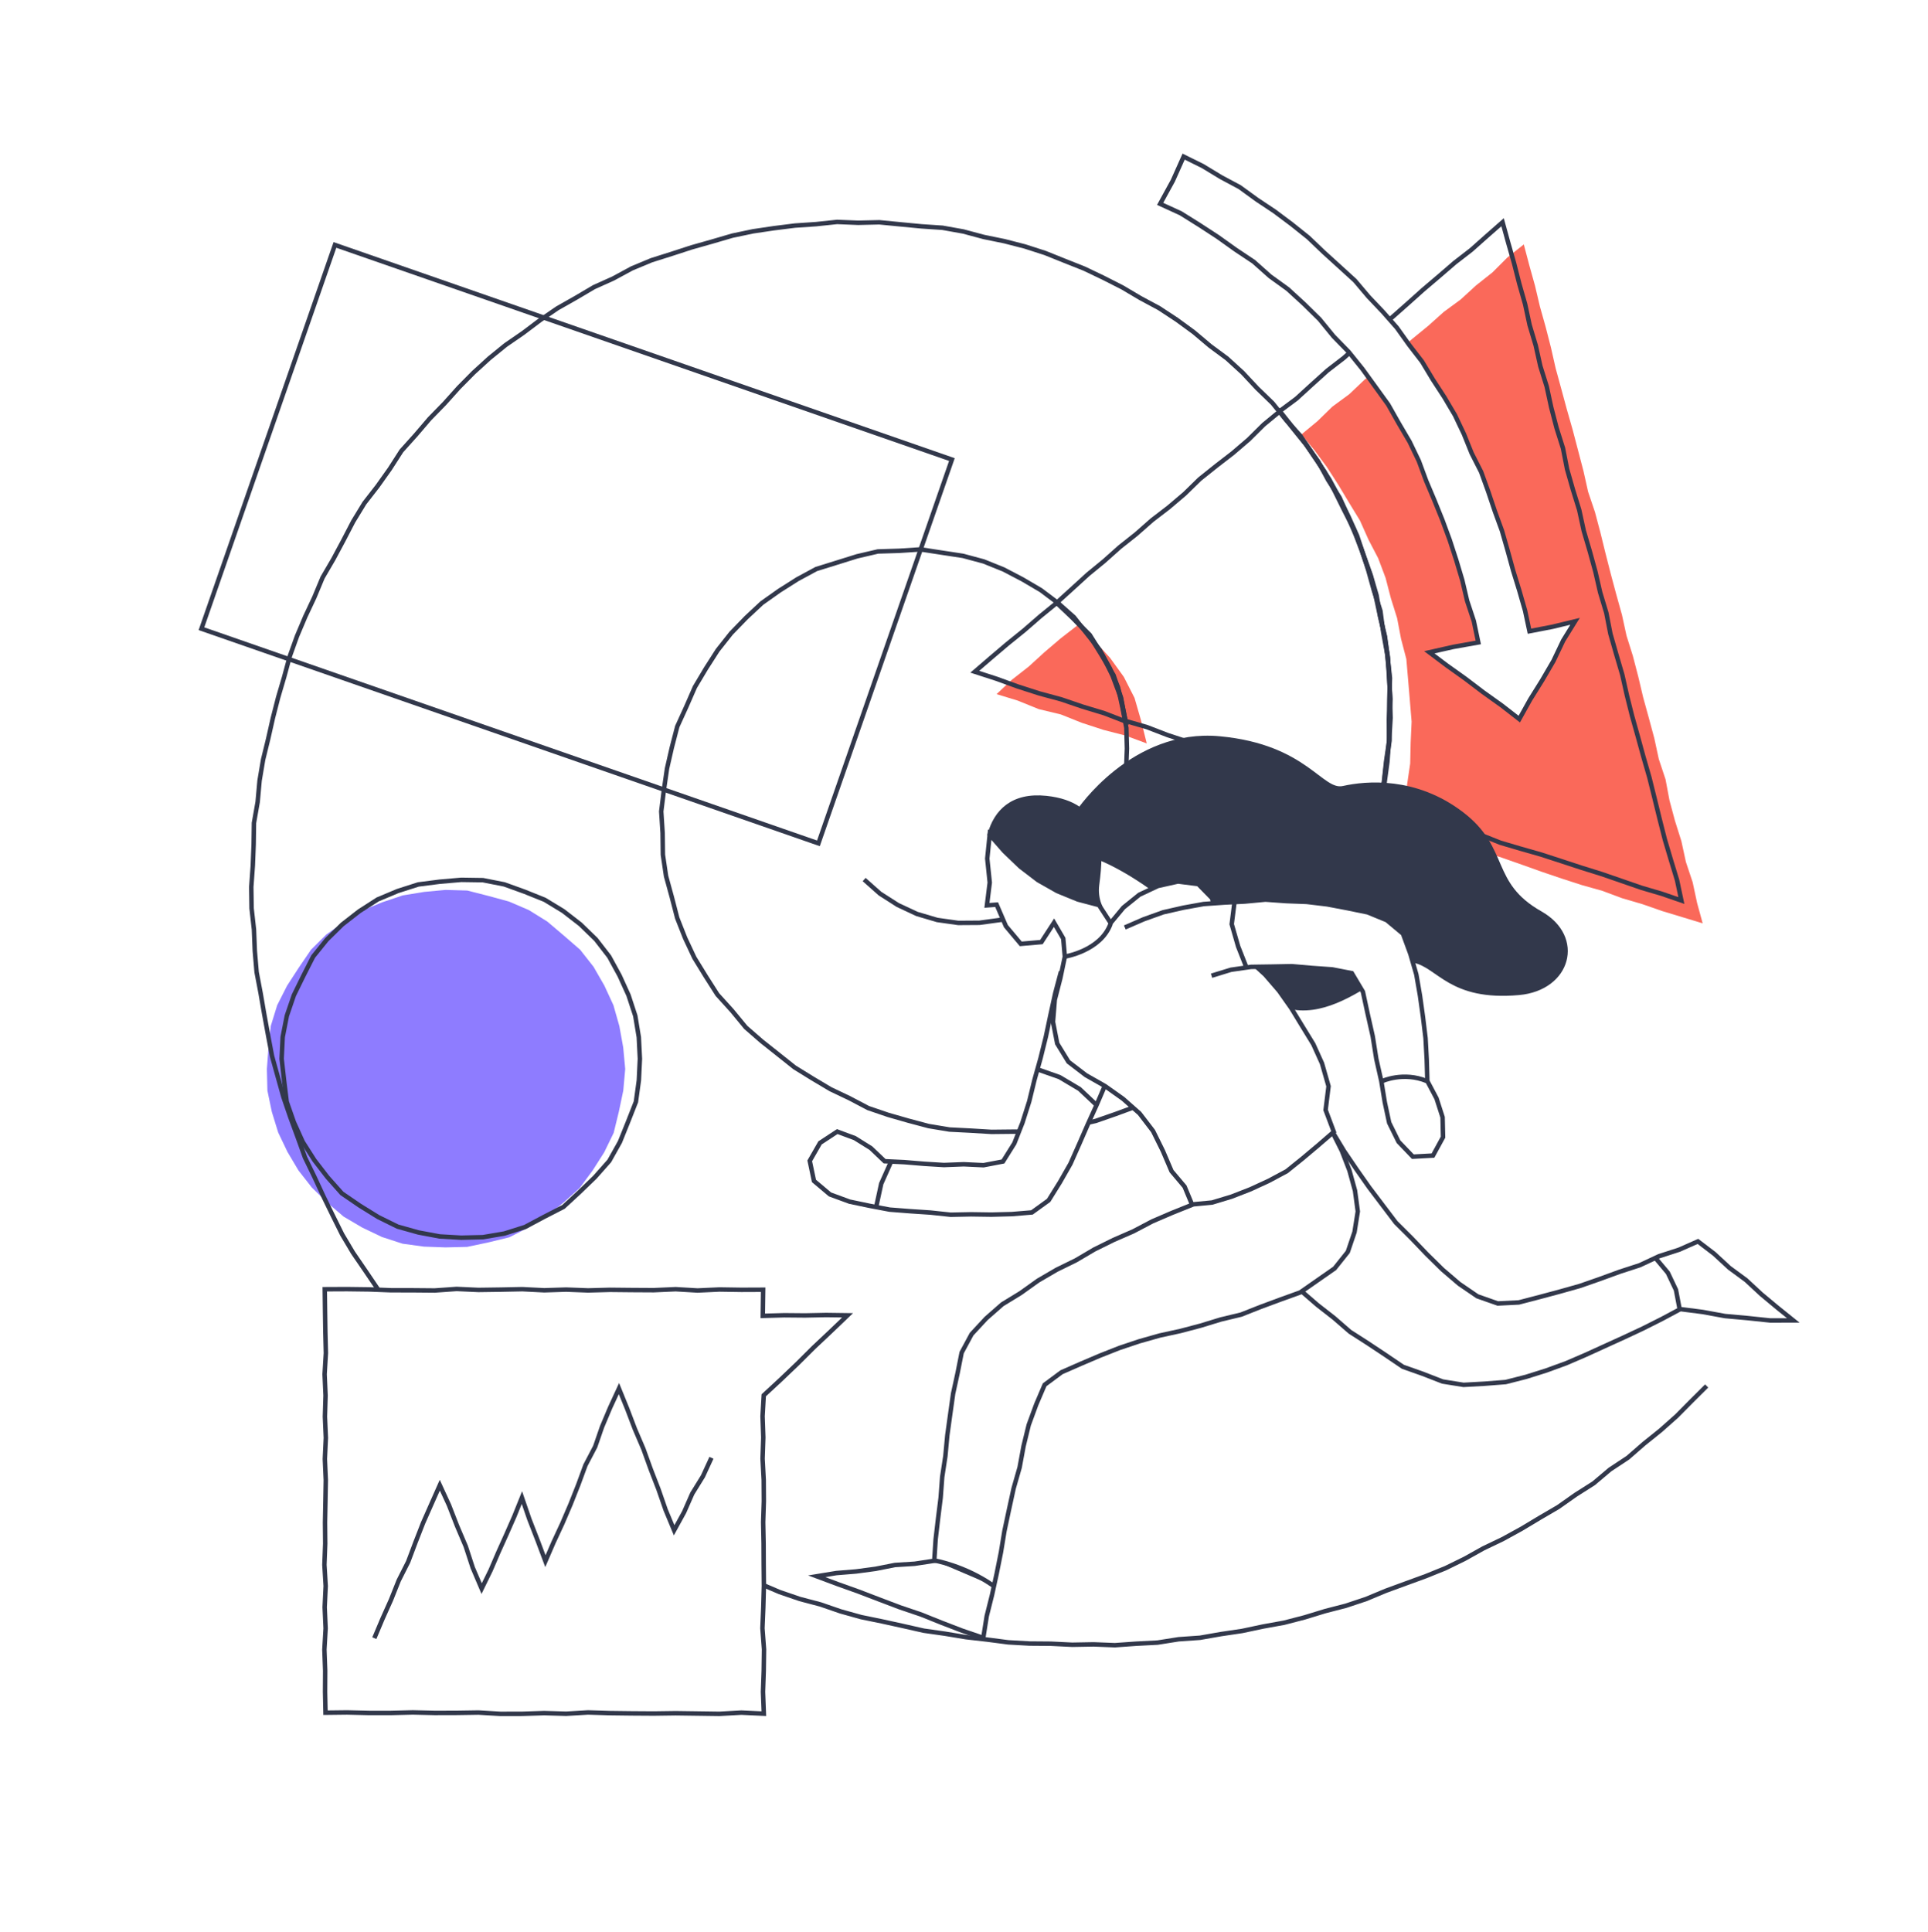 <svg width="2164" height="2168" viewBox="0 0 2164 2168" fill="none" xmlns="http://www.w3.org/2000/svg">
<g clip-path="url(#clip0_5_1964)" filter="url(#filter0_d_5_1964)">
<path d="M609.409 116.02L605.639 140.58L599.709 163.94L594.099 187.36L589.349 210.96L584.469 234.53L579.969 258.19L574.249 281.59L569.419 305.17L565.699 328.99L559.919 352.38L555.769 376.11L549.419 399.37L544.149 422.87L539.209 446.43L534.819 470.11L529.699 493.63L524.419 517.12L519.669 540.73L515.169 564.38L509.989 587.9L505.929 611.64L500.449 635.09L495.509 658.66L490.179 682.14L486.309 705.93L479.919 729.19L476.019 752.97L470.899 776.5L465.689 800L461.359 823.7L455.459 847.06L451.269 870.78L445.069 894.08L440.579 917.74L435.949 941.37L429.879 964.7L426.609 988.61L421.429 1012.13L416.409 1035.67L410.499 1059.04L405.229 1082.53L400.179 1106.08L395.699 1129.73L391.079 1153.36L386.679 1177.04L380.299 1200.3L376.379 1224.08L370.709 1247.48L366.759 1271.26L360.679 1294.58L356.749 1318.36L351.359 1341.83L345.929 1365.29L341.179 1388.89L335.309 1412.26L331.769 1436.12L325.669 1459.44L321.739 1483.22L315.409 1506.49L311.299 1530.23L306.179 1553.77L301.869 1577.47L297.019 1601.05L291.489 1624.5L286.509 1648.06L282.129 1671.74L276.589 1695.18L271.669 1718.75L267.059 1742.39L260.669 1765.65L255.749 1789.22L251.529 1812.95L245.859 1836.37L242.299 1860.23L236.599 1883.64L231.439 1907.49L254.239 1899.36L276.509 1890.71L299.019 1882.67L321.529 1874.66L343.449 1865.04L365.809 1856.62L388.189 1848.27L410.749 1840.39L432.979 1831.59L455.919 1824.73L477.979 1815.51L500.139 1806.55L522.659 1798.57L545.359 1791.04L567.219 1781.29L589.729 1773.26L611.969 1764.52L634.969 1757.81L657.299 1749.3L679.819 1741.29L702.109 1732.7L724.539 1724.46L746.889 1716.01L768.879 1706.56L791.549 1698.99L813.799 1690.26L836.079 1681.62L858.619 1673.67L881.269 1666.03L903.679 1657.74L925.859 1648.83L947.839 1639.38L970.889 1632.8L992.709 1622.92L1015.07 1614.5L1037.68 1606.72L1059.99 1598.16L1082.46 1590.04L1104.59 1580.99L1127.21 1573.25L1149.64 1565.01L1172.37 1557.56L1194.68 1548.99L1217.13 1540.82L1239 1531.07L1261.98 1524.3L1283.98 1514.91L1306.65 1507.34L1328.69 1498.06L1351.4 1490.58L1373.52 1481.48L1395.83 1472.94L1418.2 1464.52L1440.71 1456.52L1463.21 1448.45L1485.47 1439.76L1508.16 1432.21L1530.64 1424.11L1552.6 1414.59L1574.84 1405.84L1597.74 1398.88L1620 1390.15L1642.47 1382.02L1664.81 1373.54L1687.27 1365.38L1709.81 1357.43L1731.6 1347.43L1754.1 1339.39L1776.83 1331.94L1799.02 1323.05L1821.26 1314.28L1843.78 1306.28L1866.32 1298.32L1888.76 1290.1L1911.37 1282.34L1933.66 1273.7L1955.94 1265.04L1977.99 1255.77L2000.89 1248.77L2022.9 1239.36L2045.7 1232.1L2066.99 1222.96L2048.55 1208.69L2028.94 1194.69L2009.96 1179.87L1990.85 1165.22L1972.12 1150.07L1952.6 1135.95L1934.03 1120.6L1913.83 1107.37L1895.17 1092.13L1876.53 1076.86L1856.26 1063.73L1837.95 1048.02L1818.93 1033.26L1799.33 1019.25L1779.5 1005.55L1760.34 990.96L1741.21 976.33L1722.96 960.54L1703.23 946.71L1684.08 932.11L1664.87 917.59L1645.91 902.73L1627.22 887.53L1607.2 874.07L1587.71 859.92L1569.58 843.97L1549.4 830.73L1531.28 814.77L1511.66 800.79L1492.49 786.21L1472.7 772.45L1454.13 757.08L1434.44 743.19L1415.61 728.16L1395.8 714.43L1376.97 699.4L1358.07 684.49L1339.28 669.42L1319.39 655.79L1300.15 641.31L1280.99 626.73L1261.78 612.21L1242.91 597.25L1223.2 583.38L1204.48 568.21L1185.52 553.36L1166.45 538.66L1146.45 525.17L1127.59 510.19L1108.18 495.93L1089.77 480.34L1070.57 465.81L1051.28 451.4L1031.29 437.9L1012.09 423.35L993.609 407.87L974.719 392.91L955.229 378.77L935.579 364.81L916.439 350.19L897.139 335.77L878.619 320.35L859.269 305.99L840.579 290.78L821.309 276.33L801.279 262.89L782.129 248.27L763.099 233.52L744.429 218.27L724.539 204.64L705.399 190.01L686.449 175.14L667.539 160.2L648.029 146.05L628.969 131.32L609.409 116.02Z" fill="white"/>
<path d="M701.751 1195.74L699.581 1219.97L694.591 1243.69L688.831 1267.33L678.191 1289.23L665.141 1309.69L650.731 1329.22L632.711 1345.48L613.821 1360.57L593.391 1373.59L571.691 1384.63L548.041 1390.41L524.301 1395.41L500.051 1395.98L475.841 1395.11L451.721 1391.81L428.561 1384.25L406.631 1373.75L385.681 1361.44L367.261 1345.63L349.961 1328.7L335.021 1309.64L322.661 1288.83L312.221 1266.97L305.091 1243.79L300.141 1220.01L299.551 1195.74L301.351 1171.61L303.951 1147.4L311.151 1124.1L322.171 1102.38L335.341 1082.05L349.051 1061.96L366.311 1044.78L386.151 1030.71L406.681 1017.83L429.091 1008.63L452.031 1000.93L475.921 997.02L500.051 994.76L524.371 995.44L547.941 1001.45L571.311 1007.83L593.631 1017.43L614.271 1030.26L632.761 1045.94L651.151 1061.88L666.211 1081.05L678.351 1102.16L688.551 1124.25L695.181 1147.64L699.491 1171.52L701.751 1195.74Z" fill="#8E7CFF"/>
<path d="M1572.27 922.72L1595.11 929.41L1617.74 936.6L1640.29 944.07L1662.94 951.19L1685.52 958.53L1707.94 966.38L1730.31 974.38L1752.8 982L1775.39 989.33L1798.27 995.76L1820.55 1004.05L1843.35 1010.73L1865.79 1018.55L1888.53 1025.43L1911.1 1032.3L1904.84 1009.44L1899.83 986.07L1892.26 963.38L1887.2 940.03L1880.01 917.24L1873.82 894.18L1869.4 870.66L1861.85 847.96L1856.81 824.6L1850.6 801.55L1844.26 778.53L1838.77 755.29L1832.75 732.19L1825.59 709.38L1820.5 686.04L1814.08 663.04L1807.9 639.98L1801.99 616.85L1796.29 593.66L1790.16 570.58L1782.49 547.91L1777.28 524.6L1771.23 501.5L1765.17 478.4L1758.62 455.44L1752.38 432.4L1746.07 409.37L1740.79 386.07L1734.85 362.94L1728.39 339.94L1722.91 316.69L1716.49 293.69L1710.32 270.32L1691.75 285.12L1675.13 301.74L1656.76 316.31L1639.46 332.14L1620.52 346.04L1603.06 361.69L1584.91 376.52L1567.18 391.84L1549.7 407.47L1531.49 422.23L1514.47 438.4L1495.53 452.32L1478.7 468.71L1460.72 483.59L1475.45 501.46L1489.41 520.35L1502.12 540.1L1514.2 560.2L1526.44 580.25L1536.02 601.7L1546.9 622.58L1555.19 644.6L1561.11 667.38L1568.14 689.79L1572.52 712.86L1578.48 735.65L1580.49 759.1L1582.46 782.49L1584.4 805.93L1583.33 829.42L1582.81 852.92L1579.39 876.18L1576.36 899.45L1572.27 922.72Z" fill="#FA695A"/>
<path d="M1287.13 830.39L1280.72 804.64L1273.41 779.32L1261.44 755.78L1246.01 734.4L1228.29 714.99L1209.6 697.64L1190.69 712.32L1172.37 727.94L1154.58 744.17L1135.6 759.02L1118.57 775.05L1142.24 782.28L1165.87 791.86L1190.66 797.83L1214.33 807.28L1238.5 815.17L1263.18 821.52L1287.13 830.39Z" fill="#FA695A"/>
<path d="M1548.19 897.97L1571.51 903.92L1593.95 911.69L1616.62 918.78L1639.31 925.78L1661.92 933.03L1684.04 941.81L1706.82 948.54L1729.68 955.05L1752.26 962.39L1774.82 969.8L1797.5 976.87L1819.95 984.62L1842.4 992.39L1865.2 999.1L1887.19 1006.69L1882.34 983.8L1875.38 960.94L1868.59 938.05L1862.71 914.91L1857.03 891.72L1851.27 868.55L1844.64 845.61L1838.32 822.59L1831.87 799.6L1826.06 776.45L1820.82 753.14L1814.08 730.22L1807.51 707.27L1802.93 683.78L1796.03 660.91L1790.69 637.63L1784.36 614.61L1777.61 591.7L1772.53 568.35L1765.46 545.52L1758.9 522.56L1754.3 499.08L1747.11 476.29L1741.09 453.18L1736.05 429.82L1728.91 407.01L1723.71 383.69L1716.85 360.8L1711.83 337.43L1705.28 314.46L1699.38 291.32L1692.82 268.35L1686.52 245.41L1668.98 260.81L1651.47 276.39L1632.91 290.74L1615.16 306.04L1597.3 321.21L1579.84 336.85L1562.28 352.37L1543.79 366.81L1525.85 381.9L1508.44 397.6L1489.85 411.93L1472.44 427.63L1455.11 443.45L1436.05 457.64L1451.1 476.68L1465.89 494.92L1479.59 514.04L1490.73 534.76L1503.58 554.5L1513.06 576.04L1522.27 597.65L1530.64 619.58L1538.55 641.71L1545.13 664.28L1549.05 687.48L1554.52 710.36L1557.52 733.68L1560.11 757.07L1559.36 780.62L1558.98 804.06L1559.61 827.61L1556.11 850.89L1553.46 874.24L1548.19 897.97Z" stroke="#32384B" stroke-width="5" stroke-miterlimit="10"/>
<path d="M1263.5 805.75L1257.98 779.04L1248.78 754.4L1237.16 730.81L1223.11 708.47L1204.41 689.88L1186.09 672.66L1167.64 687.69L1149.47 703.48L1130.74 718.61L1112.38 734.19L1094.11 749.91L1118.33 757.75L1142.24 766.44L1166.44 774.23L1191.02 780.88L1215.09 789.09L1239.44 796.46L1263.5 805.75Z" stroke="#32384B" stroke-width="5" stroke-miterlimit="10"/>
<path d="M1204.39 689.89L1222.6 708.87L1236.43 731.24L1249.94 753.9L1258.27 778.96L1263.26 805.11L1287.37 812.08L1310.72 821.08L1334.47 828.84L1358.57 835.52L1382.27 843.41L1406.28 850.37L1429.83 858.76L1453.4 867.1L1477.64 873.35L1501.19 881.72L1524.8 889.96L1548.71 896.97L1554.09 874.34L1557.24 851.02L1558.97 827.57L1559.02 804.07L1560.66 780.59L1559.04 757.14L1557.87 733.64L1554.18 710.41L1548.93 687.51L1544.02 664.57L1538.26 641.8L1530.6 619.59L1523.21 597.26L1513.57 575.8L1503.18 554.71L1491.99 534.02L1479.22 514.27L1466.06 494.8L1451.47 476.39L1436.57 457.58L1418.27 472.67L1401.5 489.29L1383.61 504.6L1364.95 519.01L1346.55 533.73L1329.67 550.22L1311.71 565.45L1293.01 579.82L1275.33 595.39L1256.87 610.03L1239.29 625.71L1221.07 640.65L1203.67 656.55L1186.4 672.21L1204.39 689.89Z" stroke="#32384B" stroke-width="5" stroke-miterlimit="10"/>
<path d="M1915.58 1551.5L1898.61 1568.38L1881.75 1585.41L1863.83 1601.32L1845.15 1616.32L1827.07 1632.07L1807.04 1645.3L1788.69 1660.78L1768.45 1673.64L1748.86 1687.44L1728.16 1699.53L1707.63 1711.85L1686.63 1723.38L1665.02 1733.72L1644.09 1745.4L1622.57 1755.95L1600.35 1764.95L1577.85 1773.16L1555.38 1781.4L1533.24 1790.63L1510.5 1798.2L1487.3 1804.19L1464.38 1811.2L1441.18 1817.22L1417.59 1821.49L1394.15 1826.46L1370.45 1829.97L1346.85 1834.1L1322.93 1835.77L1299.23 1839.52L1275.3 1840.75L1251.39 1842.45L1227.41 1841.51L1203.47 1841.94L1179.56 1840.77L1155.6 1840.58L1131.68 1839.23L1107.91 1836.13L1084.12 1833.42L1060.5 1829.51L1036.79 1826.15L1013.43 1820.86L990.051 1815.73L966.581 1810.92L943.511 1804.48L920.851 1796.67L897.671 1790.56L875.001 1782.79L852.961 1773.38L830.911 1764.05L808.711 1755.07L786.821 1745.35L765.771 1733.91L744.131 1723.62L723.171 1712.01L703.141 1698.84L682.061 1687.4L662.901 1672.95L642.401 1660.49L623.861 1645.29L604.321 1631.43L585.801 1616.26L567.911 1600.34L549.461 1585.07L532.091 1568.58L514.231 1552.59L498.601 1534.38L481.441 1517.61L466.011 1499.27L452.041 1479.79L436.671 1461.4L423.231 1441.58L409.821 1421.76L396.261 1401.98L384.021 1381.38L373.371 1359.89L362.881 1338.38L352.821 1316.66L342.341 1295.1L334.221 1272.56L325.941 1250.09L318.171 1227.43L311.741 1204.36L305.321 1181.28L300.881 1157.74L296.581 1134.21L292.511 1110.64L288.031 1087.09L286.001 1063.21L285.061 1039.29L282.381 1015.44L282.041 991.48L283.761 967.56L284.701 943.65L285.041 919.65L289.201 896.01L291.341 872.14L295.321 848.52L301.011 825.25L306.281 801.91L312.211 778.73L318.961 755.77L325.241 732.63L333.331 710.07L342.681 688L352.861 666.32L362.081 644.2L374.181 623.49L385.471 602.4L396.521 581.13L409.011 560.68L423.731 541.73L437.591 522.24L450.571 502.02L466.601 484.18L482.161 465.99L498.881 448.86L514.881 431.03L531.571 414.16L549.121 398.17L567.541 383.19L587.101 369.72L606.031 355.45L625.601 342.02L646.251 330.33L666.681 318.27L688.331 308.54L709.241 297.22L731.171 288.09L753.821 280.93L776.371 273.6L799.181 267.15L821.971 260.49L845.211 255.61L868.691 252.13L892.231 249.18L915.891 247.58L939.501 245.09L963.241 246.03L986.961 245.48L1010.58 247.78L1034.16 250.03L1057.87 251.63L1081.24 255.81L1104.18 261.96L1127.42 266.72L1150.41 272.63L1173.01 279.92L1195.05 288.77L1217.11 297.54L1238.52 307.78L1259.66 318.52L1280.08 330.6L1301 341.84L1320.83 354.88L1340 368.89L1358.13 384.19L1377.22 398.32L1394.75 414.33L1410.95 431.68L1428.31 448.47L1443.44 467.28L1459.64 485.25L1473.07 505.35L1486.58 525.39L1497.9 546.74L1508.6 568.36L1519.56 589.88L1528.08 612.49L1535.56 635.43L1542.04 658.65L1549.43 681.7L1552.55 705.69L1556.9 729.45L1559.31 753.5L1560.14 777.64L1560.79 801.81L1559.36 825.95L1555.87 849.86L1553.26 873.87L1548.71 897.58L1542.15 920.82L1535.69 944.06L1528.3 967.03L1519.4 989.48L1509.56 1011.54L1498.21 1032.86L1486.84 1054.2L1473.89 1074.63L1459.67 1094.2L1443.7 1112.37L1427.79 1130.5L1411.79 1148.6L1394.53 1164.72L1376.9 1180.49L1356.98 1193.27L1338.15 1207.6L1317.34 1218.83L1296.19 1229.33L1274.31 1238.16L1252.17 1246.29L1229.85 1254.06L1206.8 1259.26L1183.53 1263.38L1160.05 1265.99L1136.42 1266.1L1112.87 1266.35L1089.35 1264.92L1065.72 1263.71L1042.38 1259.84L1019.53 1253.75L996.811 1247.23L974.421 1239.59L953.461 1228.57L932.171 1218.43L911.911 1206.37L891.841 1193.96L873.381 1179.26L854.891 1164.59L837.061 1149.05L821.581 1130.27L805.221 1112.23L792.141 1091.71L779.401 1070.98L769.061 1048.95L760.121 1026.32L754.031 1002.78L747.601 979.33L744.031 955.27L743.731 930.95L742.181 906.68L745.171 882.55L748.671 858.56L754.071 834.92L760.181 811.39L770.271 789.27L780.001 767.03L792.441 746.17L805.551 725.71L820.661 706.63L837.591 689.18L855.151 672.79L874.751 658.92L895.001 646.08L916.141 634.65L939.091 627.51L961.941 620.37L985.351 614.92L1009.38 614.17L1033.39 612.61L1057.16 616.26L1080.87 619.87L1104.08 626.11L1126.37 635.09L1147.63 646.2L1168.33 658.36L1187.53 672.81L1205.51 688.77L1219.89 707.16L1234.36 725.44L1245.66 745.87L1254.88 767.34L1259.87 790.14L1264.26 812.97L1264.89 836.21L1264 859.41L1260.74 882.47L1254.62 904.98L1245.84 926.63L1234.35 946.96L1220.13 965.43L1204.34 982.46L1187.4 999.1L1167.1 1011.43L1145.6 1021.45L1122.9 1028.46L1099.34 1031.66L1075.57 1031.82L1052.02 1028.51L1029.21 1021.76L1007.68 1011.7L987.671 998.9L969.921 983.13" stroke="#32384B" stroke-width="5" stroke-miterlimit="10"/>
<path d="M718.231 1184.25L717.071 1208.46L713.771 1232.58L704.861 1255.23L695.791 1277.72L683.881 1298.96L667.751 1317.19L650.341 1333.98L632.451 1350.51L610.791 1361.64L589.311 1373.08L566.051 1380.43L542.011 1384.51L517.691 1385.09L493.471 1383.68L469.641 1379.21L446.241 1372.65L424.451 1361.91L403.871 1349.16L383.771 1335.42L367.591 1317.23L352.831 1298.04L339.821 1277.6L329.851 1255.49L321.821 1232.53L318.851 1208.4L316.121 1184.25L317.291 1159.91L321.971 1136.01L329.831 1113L340.481 1091.25L351.511 1069.55L366.811 1050.59L384.171 1033.54L403.371 1018.62L423.861 1005.47L446.311 996.04L469.471 988.63L493.561 985.55L517.691 983.47L542.031 983.83L565.941 988.53L588.791 996.78L611.331 1005.83L632.121 1018.47L651.361 1033.37L668.861 1050.33L683.781 1069.61L695.451 1090.96L705.491 1113.03L713.051 1136.1L717.011 1160.05L718.231 1184.25Z" stroke="#32384B" stroke-width="5" stroke-miterlimit="10"/>
<path d="M226.114 701.634L918.596 942.51L1068.42 511.775L375.943 270.898L226.114 701.634Z" stroke="#32384B" stroke-width="5" stroke-miterlimit="10"/>
<path d="M857.339 1919.28L856.389 1894.82L857.229 1871.02L857.559 1847.23L855.759 1823.44L856.749 1799.65L857.399 1775.86L857.169 1752.07L857.069 1728.28L856.589 1704.49L857.349 1680.69L857.199 1656.9L855.919 1633.11L856.739 1609.31L855.899 1585.51L857.249 1561.97L876.099 1544.52L894.859 1526.63L913.239 1508.34L932.119 1490.57L951.329 1472.19L927.129 1471.86L903.649 1472.35L880.169 1472.14L856.159 1472.82L856.569 1443.49L832.109 1443.59L807.529 1443.22L782.939 1444.35L758.359 1442.9L733.769 1444L709.189 1443.86L684.599 1443.61L660.019 1444.27L635.429 1443.33L610.849 1444.12L586.259 1442.87L561.679 1443.37L537.089 1443.72L512.509 1442.6L487.919 1444.34L463.329 1444.13L438.739 1444.08L414.149 1443.13L389.559 1442.82L364.529 1442.93L364.829 1467.14L365.189 1490.9L365.779 1514.66L364.349 1538.42L365.419 1562.18L364.699 1585.94L365.749 1609.7L364.629 1633.46L365.689 1657.22L365.269 1680.98L364.799 1704.74L365.029 1728.5L364.119 1752.26L365.579 1776.02L364.429 1799.78L365.499 1823.54L364.109 1847.31L364.989 1871.07L364.849 1894.84L365.359 1918.2L389.549 1917.92L414.129 1918.49H438.719L463.299 1917.89L487.889 1918.46L512.469 1918.4L537.059 1918.03L561.639 1919.48L586.229 1919.43L610.809 1918.65L635.399 1919.36L659.979 1917.92L684.569 1918.66L709.149 1918.96L733.739 1919.12L758.329 1918.79L782.919 1919.12L807.499 1919.46L832.099 1918.11L857.339 1919.28Z" fill="white"/>
<path d="M857.339 1919.28L856.389 1894.82L857.229 1871.02L857.559 1847.23L855.759 1823.44L856.749 1799.65L857.399 1775.86L857.169 1752.07L857.069 1728.28L856.589 1704.49L857.349 1680.69L857.199 1656.9L855.919 1633.11L856.739 1609.31L855.899 1585.51L857.249 1561.97L876.099 1544.52L894.859 1526.63L913.239 1508.34L932.119 1490.57L951.329 1472.19L927.129 1471.86L903.649 1472.35L880.169 1472.14L856.159 1472.82L856.569 1443.49L832.109 1443.59L807.529 1443.22L782.939 1444.35L758.359 1442.9L733.769 1444L709.189 1443.86L684.599 1443.61L660.019 1444.27L635.429 1443.33L610.849 1444.12L586.259 1442.87L561.679 1443.37L537.089 1443.72L512.509 1442.6L487.919 1444.34L463.329 1444.13L438.739 1444.08L414.149 1443.13L389.559 1442.82L364.529 1442.93L364.829 1467.14L365.189 1490.9L365.779 1514.66L364.349 1538.42L365.419 1562.18L364.699 1585.94L365.749 1609.7L364.629 1633.46L365.689 1657.22L365.269 1680.98L364.799 1704.74L365.029 1728.5L364.119 1752.26L365.579 1776.02L364.429 1799.78L365.499 1823.54L364.109 1847.31L364.989 1871.07L364.849 1894.84L365.359 1918.2L389.549 1917.92L414.129 1918.49H438.719L463.299 1917.89L487.889 1918.46L512.469 1918.4L537.059 1918.03L561.639 1919.48L586.229 1919.43L610.809 1918.65L635.399 1919.36L659.979 1917.92L684.569 1918.66L709.149 1918.96L733.739 1919.12L758.329 1918.79L782.919 1919.12L807.499 1919.46L832.099 1918.11L857.339 1919.28Z" stroke="#32384B" stroke-width="5" stroke-miterlimit="10"/>
<path d="M420.15 1834.53L429.26 1812.96L438.84 1791.6L447.52 1769.84L458.1 1748.9L466.36 1726.97L474.88 1705.15L484.36 1683.73L493.63 1662.89L503.88 1685.14L512.97 1708.48L522.77 1731.53L530.56 1755.4L540.6 1778.93L550.6 1758.5L559.35 1738.18L568.45 1718.01L577.35 1697.75L585.8 1676.79L594.18 1701.12L603.38 1724.73L612.17 1748.13L621.33 1726.98L631.19 1705.74L640.42 1684.22L649.04 1662.44L657.13 1640.44L668.04 1619.63L675.71 1597.45L684.81 1575.87L694.72 1554.45L703.95 1577.1L712.59 1599.8L722.15 1622.14L730.4 1644.99L739.16 1667.65L747.13 1690.62L756.66 1713.49L767.87 1693.11L777.03 1672.24L789.02 1652.84L798.54 1632.14" fill="white"/>
<path d="M420.15 1834.53L429.26 1812.96L438.84 1791.6L447.52 1769.84L458.1 1748.9L466.36 1726.97L474.88 1705.15L484.36 1683.73L493.63 1662.89L503.88 1685.14L512.97 1708.48L522.77 1731.53L530.56 1755.4L540.6 1778.93L550.6 1758.5L559.35 1738.18L568.45 1718.01L577.35 1697.75L585.8 1676.79L594.18 1701.12L603.38 1724.73L612.17 1748.13L621.33 1726.98L631.19 1705.74L640.42 1684.22L649.04 1662.44L657.13 1640.44L668.04 1619.63L675.71 1597.45L684.81 1575.87L694.72 1554.45L703.95 1577.1L712.59 1599.8L722.15 1622.14L730.4 1644.99L739.16 1667.65L747.13 1690.62L756.66 1713.49L767.87 1693.11L777.03 1672.24L789.02 1652.84L798.54 1632.14" stroke="#32384B" stroke-width="5" stroke-miterlimit="10"/>
<path d="M1716.69 704.43L1711.75 681.29L1705.32 658.86L1698.44 636.57L1692.24 614.08L1685.81 591.65L1677.82 569.72L1670.38 547.6L1662.44 525.63L1651.84 504.78L1643.11 483.12L1633.1 462.02L1621.22 441.91L1608.33 422.11L1596.14 401.85L1581.7 383.14L1567.95 363.89L1552.33 346.14L1536.05 329.01L1520.76 310.93L1503.28 294.99L1485.78 279.11L1468.49 262.6L1449.83 247.67L1430.69 233.36L1410.81 220.11L1391.47 206.06L1370.38 194.76L1349.96 182.38L1328.52 171.77L1316.46 198.72L1302.15 224.81L1325.26 235.39L1346.11 248.43L1366.67 261.83L1386.64 276.09L1407.09 289.72L1425.46 306.06L1445.42 320.48L1463.55 337.09L1481.09 354.32L1496.67 373.38L1513.83 390.99L1529.23 410.14L1543.64 430.03L1558.05 449.95L1570.16 471.36L1582.21 491.87L1592.5 513.31L1600.75 535.64L1609.99 557.51L1618.89 579.53L1627.12 601.84L1634.48 624.44L1641.29 647.21L1646.73 670.36L1654.21 692.96L1659.26 717.04L1631.28 722.02L1604.31 728.1L1624.04 742.96L1644.65 757.65L1664.81 772.96L1685.41 787.67L1705.25 803.07L1717.46 781.14L1730.87 759.65L1743.62 737.79L1754.53 714.87L1767.88 693.32L1742.45 699.47L1716.69 704.43Z" fill="white"/>
<path d="M1716.69 704.43L1711.75 681.29L1705.32 658.86L1698.44 636.57L1692.24 614.08L1685.81 591.65L1677.82 569.72L1670.38 547.6L1662.44 525.63L1651.84 504.78L1643.11 483.12L1633.1 462.02L1621.22 441.91L1608.33 422.11L1596.14 401.85L1581.7 383.14L1567.95 363.89L1552.33 346.14L1536.05 329.01L1520.76 310.93L1503.28 294.99L1485.78 279.11L1468.49 262.6L1449.83 247.67L1430.69 233.36L1410.81 220.11L1391.47 206.06L1370.38 194.76L1349.96 182.38L1328.52 171.77L1316.46 198.72L1302.15 224.81L1325.26 235.39L1346.11 248.43L1366.67 261.83L1386.64 276.09L1407.09 289.72L1425.46 306.06L1445.42 320.48L1463.55 337.09L1481.09 354.32L1496.67 373.38L1513.83 390.99L1529.23 410.14L1543.64 430.03L1558.05 449.95L1570.16 471.36L1582.21 491.87L1592.5 513.31L1600.75 535.64L1609.99 557.51L1618.89 579.53L1627.12 601.84L1634.48 624.44L1641.29 647.21L1646.73 670.36L1654.21 692.96L1659.26 717.04L1631.28 722.02L1604.31 728.1L1624.04 742.96L1644.65 757.65L1664.81 772.96L1685.41 787.67L1705.25 803.07L1717.46 781.14L1730.87 759.65L1743.62 737.79L1754.53 714.87L1767.88 693.32L1742.45 699.47L1716.69 704.43Z" stroke="#32384B" stroke-width="5" stroke-miterlimit="10"/>
<path d="M1190.87 1086.41L1184.44 1110.59L1179.08 1135.02L1173.9 1159.49L1167.88 1183.76L1161.14 1207.85L1155.21 1232.15L1147.63 1255.98L1138.49 1279.22L1125.76 1299.57L1103.95 1303.74L1081.69 1302.68L1059.45 1303.54L1037.26 1302.17L1015.11 1300.32L992.88 1299.27L977.46 1284.56L959.42 1273.32L939.7 1266.01L920.41 1278.69L908.85 1298.83L913.6 1321.4L931.53 1336.51L953.6 1344.63L976.04 1349.32L998.55 1353.58L1021.4 1355.36L1044.23 1356.88L1067.01 1359.32L1089.92 1358.86L1112.78 1359.19L1135.63 1358.61L1158.26 1356.73L1177 1343.19L1189.66 1322.85L1201.55 1302L1211.3 1280.07L1220.9 1258.07L1230.82 1236.21L1240.28 1214.15L1249.27 1191.9L1259.98 1170.42L1271.02 1149.2" fill="white"/>
<path d="M1190.87 1086.41L1184.44 1110.59L1179.08 1135.02L1173.9 1159.49L1167.88 1183.76L1161.14 1207.85L1155.21 1232.15L1147.63 1255.98L1138.49 1279.22L1125.76 1299.57L1103.95 1303.74L1081.69 1302.68L1059.45 1303.54L1037.26 1302.17L1015.11 1300.32L992.88 1299.27L977.46 1284.56L959.42 1273.32L939.7 1266.01L920.41 1278.69L908.85 1298.83L913.6 1321.4L931.53 1336.51L953.6 1344.63L976.04 1349.32L998.55 1353.58L1021.4 1355.36L1044.23 1356.88L1067.01 1359.32L1089.92 1358.86L1112.78 1359.19L1135.63 1358.61L1158.26 1356.73L1177 1343.19L1189.66 1322.85L1201.55 1302L1211.3 1280.07L1220.9 1258.07L1230.82 1236.21L1240.28 1214.15L1249.27 1191.9L1259.98 1170.42L1271.02 1149.2" stroke="#32384B" stroke-width="5" stroke-miterlimit="10"/>
<path d="M1210.71 906.64C1210.71 906.64 1271.33 815.73 1368.87 824.83C1466.41 833.93 1482.45 886.26 1507.87 880.57C1533.29 874.88 1588.59 869.73 1640.7 909.57C1692.81 949.41 1670.1 987.8 1728.9 1021.05C1776.55 1048.05 1760.97 1105.24 1704.84 1110.29C1627.77 1117.23 1615.31 1079.83 1587.25 1074.14C1559.19 1068.45 1474.25 1177 1407.16 1099.65C1287.74 962 1210.71 951.3 1210.71 951.3" fill="#32384B"/>
<path d="M1210.71 906.64C1210.71 906.64 1271.33 815.73 1368.87 824.83C1466.41 833.93 1482.45 886.26 1507.87 880.57C1533.29 874.88 1588.59 869.73 1640.7 909.57C1692.81 949.41 1670.1 987.8 1728.9 1021.05C1776.55 1048.05 1760.97 1105.24 1704.84 1110.29C1627.77 1117.23 1615.31 1079.83 1587.25 1074.14C1559.19 1068.45 1474.25 1177 1407.16 1099.65C1287.74 962 1210.71 951.3 1210.71 951.3" stroke="#32384B" stroke-width="5" stroke-miterlimit="10"/>
<path d="M1233.89 1011.47C1231.22 1004.36 1230.33 996.71 1231.3 989.18C1237.06 946.37 1237.63 898.47 1174.3 891.67C1136.56 887.67 1117.79 907.04 1110.88 932.67C1138.82 966.5 1181.63 1005.41 1233.89 1011.47Z" fill="#32384B" stroke="#32384B" stroke-width="5" stroke-miterlimit="10"/>
<path d="M1460.63 1445.01L1478.57 1460.53L1497.28 1475.13L1515.21 1490.71L1535.22 1503.54L1554.93 1516.64L1574.63 1529.97L1597.04 1537.9L1619.17 1546.5L1642.67 1550.27L1666.38 1548.95L1689.98 1547.11L1712.94 1541.25L1735.51 1534.14L1757.76 1526.03L1779.51 1516.66L1801.07 1506.84L1822.65 1497.01L1844.14 1486.95L1865.33 1476.29L1885.99 1465.24L1911.05 1468.44L1936.17 1473.04L1961.6 1475.33L1986.98 1478.01L2012.79 1477.94L1994.65 1463.33L1976.84 1448.5L1959.82 1432.71L1941.1 1418.95L1924.04 1403.2L1905.77 1389.25L1884.61 1398.58L1862.01 1405.9L1840.52 1415.97L1817.96 1423.3L1795.71 1431.42L1773.35 1439.23L1750.54 1445.65L1727.69 1451.77L1704.75 1457.75L1681.14 1458.93L1658.25 1450.88L1637.84 1436.95L1619.04 1420.87L1601.41 1403.52L1584.3 1385.66L1566.7 1368.15L1551.72 1348.39L1536.78 1328.64L1522.55 1308.37L1508.64 1287.86L1495.82 1266.64" fill="white"/>
<path d="M1460.63 1445.01L1478.57 1460.53L1497.28 1475.13L1515.21 1490.71L1535.22 1503.54L1554.93 1516.64L1574.63 1529.97L1597.04 1537.9L1619.17 1546.5L1642.67 1550.27L1666.38 1548.95L1689.98 1547.11L1712.94 1541.25L1735.51 1534.14L1757.76 1526.03L1779.51 1516.66L1801.07 1506.84L1822.65 1497.01L1844.14 1486.95L1865.33 1476.29L1885.99 1465.24L1911.05 1468.44L1936.17 1473.04L1961.6 1475.33L1986.98 1478.01L2012.79 1477.94L1994.65 1463.33L1976.84 1448.5L1959.82 1432.71L1941.1 1418.95L1924.04 1403.2L1905.77 1389.25L1884.61 1398.58L1862.01 1405.9L1840.52 1415.97L1817.96 1423.3L1795.71 1431.42L1773.35 1439.23L1750.54 1445.65L1727.69 1451.77L1704.75 1457.75L1681.14 1458.93L1658.25 1450.88L1637.84 1436.95L1619.04 1420.87L1601.41 1403.52L1584.3 1385.66L1566.7 1368.15L1551.72 1348.39L1536.78 1328.64L1522.55 1308.37L1508.64 1287.86L1495.82 1266.64" stroke="#32384B" stroke-width="5" stroke-miterlimit="10"/>
<path d="M1337.79 1347.78L1360.45 1345.63L1382.27 1339.03L1403.44 1330.78L1424.08 1321.27L1444.18 1310.5L1461.95 1296.21L1479.33 1281.6L1497.08 1266.26L1487.88 1241.77L1491.16 1215.13L1483.83 1189.48L1474.05 1167.87L1461.65 1147.66L1449.32 1127.43L1435.65 1108.04L1420.13 1090.04L1402.58 1073.96L1382.49 1061.28L1362.92 1049.06L1364.34 1026.64L1360.64 1004.29L1344.88 988.21L1322.18 985.34L1299.73 990.34L1278.85 1000.14L1260.92 1014.62L1246.59 1031.87L1233.55 1011.82L1209.75 1005.53L1186.78 996.14L1165.13 983.85L1145.31 968.69L1127.29 951.42L1110.86 932.7L1108.11 959.58L1110.9 986.51L1107.73 1012.13L1118.63 1011.3L1129.03 1035.44L1145.73 1055.32L1168.91 1053.32L1183.05 1031.56L1193.39 1049.29L1195.19 1069.73L1190.11 1093.98L1183.92 1118.06L1181.9 1142.88L1186.63 1167.16L1199.23 1187.72L1218.81 1202.71L1240.36 1214.96L1260.5 1229.24L1279.07 1245.65L1294.2 1265.39L1305.21 1287.67L1314.94 1310.43L1329.57 1327.76L1338.06 1348.17L1315.54 1357.21L1293.41 1366.72L1272.08 1377.94L1249.99 1387.57L1228.4 1398.24L1207.62 1410.46L1185.98 1421.08L1165.17 1433.22L1145.55 1447.24L1124.97 1459.84L1106.84 1475.74L1090.55 1493.32L1079.37 1514.05L1074.79 1537.09L1069.77 1560.13L1066.5 1583.45L1063.28 1606.78L1061.1 1630.24L1057.54 1653.54L1055.79 1677.04L1052.87 1700.4L1050.16 1723.8L1048.61 1747.7L1026.58 1751.04L1004.46 1752.43L982.719 1756.74L960.809 1759.68L938.729 1761.48L916.689 1765.09L940.169 1773.86L963.589 1782.23L986.819 1791.13L1010.08 1799.95L1033.65 1807.93L1056.75 1817.2L1079.97 1826.14L1103.64 1834.22L1107.51 1809.77L1113.45 1786.06L1118.66 1762.21L1123.45 1738.28L1127.42 1714.18L1132.5 1690.31L1137.7 1666.45L1144.43 1642.95L1148.87 1618.92L1154.66 1595.19L1163.1 1572.24L1172.53 1550.17L1191.48 1536.1L1213.11 1526.61L1234.74 1517.4L1256.66 1508.76L1279.01 1501.29L1301.7 1494.87L1324.75 1489.84L1347.54 1483.83L1370.08 1476.93L1393.03 1471.41L1415 1462.74L1437.05 1454.56L1459.29 1446.55L1478.67 1433.03L1498.02 1419.55L1512.78 1401.03L1520.34 1378.75L1524 1355.61L1520.87 1332.31L1514.63 1309.69L1506.17 1287.77L1495.62 1266.74" fill="white"/>
<path d="M1337.79 1347.78L1360.45 1345.63L1382.27 1339.03L1403.44 1330.78L1424.08 1321.27L1444.18 1310.5L1461.95 1296.21L1479.33 1281.6L1497.08 1266.26L1487.88 1241.77L1491.16 1215.13L1483.83 1189.48L1474.05 1167.87L1461.65 1147.66L1449.32 1127.43L1435.65 1108.04L1420.13 1090.04L1402.58 1073.96L1382.49 1061.28L1362.92 1049.06L1364.34 1026.64L1360.64 1004.29L1344.88 988.21L1322.18 985.34L1299.73 990.34L1278.85 1000.14L1260.92 1014.62L1246.59 1031.87L1233.55 1011.82L1209.75 1005.53L1186.78 996.14L1165.13 983.85L1145.31 968.69L1127.29 951.42L1110.86 932.7L1108.11 959.58L1110.9 986.51L1107.73 1012.13L1118.63 1011.3L1129.03 1035.44L1145.73 1055.32L1168.91 1053.32L1183.05 1031.56L1193.39 1049.29L1195.19 1069.73L1190.11 1093.98L1183.92 1118.06L1181.9 1142.88L1186.63 1167.16L1199.23 1187.72L1218.81 1202.71L1240.36 1214.96L1260.5 1229.24L1279.07 1245.65L1294.2 1265.39L1305.21 1287.67L1314.94 1310.43L1329.57 1327.76L1338.06 1348.17L1315.54 1357.21L1293.41 1366.72L1272.08 1377.94L1249.99 1387.57L1228.4 1398.24L1207.62 1410.46L1185.98 1421.08L1165.17 1433.22L1145.55 1447.24L1124.97 1459.84L1106.84 1475.74L1090.55 1493.32L1079.37 1514.05L1074.79 1537.09L1069.77 1560.13L1066.5 1583.45L1063.28 1606.78L1061.1 1630.24L1057.54 1653.54L1055.79 1677.04L1052.87 1700.4L1050.16 1723.8L1048.61 1747.7L1026.58 1751.04L1004.46 1752.43L982.719 1756.74L960.809 1759.68L938.729 1761.48L916.689 1765.09L940.169 1773.86L963.589 1782.23L986.819 1791.13L1010.08 1799.95L1033.65 1807.93L1056.75 1817.2L1079.97 1826.14L1103.64 1834.22L1107.51 1809.77L1113.45 1786.06L1118.66 1762.21L1123.45 1738.28L1127.42 1714.18L1132.5 1690.31L1137.7 1666.45L1144.43 1642.95L1148.87 1618.92L1154.66 1595.19L1163.1 1572.24L1172.53 1550.17L1191.48 1536.1L1213.11 1526.61L1234.74 1517.4L1256.66 1508.76L1279.01 1501.29L1301.7 1494.87L1324.75 1489.84L1347.54 1483.83L1370.08 1476.93L1393.03 1471.41L1415 1462.74L1437.05 1454.56L1459.29 1446.55L1478.67 1433.03L1498.02 1419.55L1512.78 1401.03L1520.34 1378.75L1524 1355.61L1520.87 1332.31L1514.63 1309.69L1506.17 1287.77L1495.62 1266.74" stroke="#32384B" stroke-width="5" stroke-miterlimit="10"/>
<path d="M1262.49 1036.91L1283.76 1027.69L1305.59 1019.87L1328.2 1014.73L1351 1010.6L1374.11 1009L1397.2 1007.84L1420.32 1005.66L1443.45 1007.33L1466.61 1008.22L1489.63 1010.98L1512.4 1015.3L1535.11 1019.96L1556.51 1028.75L1574.71 1043.95L1583.03 1066.64L1589.7 1089.71L1593.81 1113.42L1597.15 1137.27L1600.06 1161.21L1601.37 1185.29L1602.06 1209.26L1612.38 1228.79L1619.17 1249.9L1619.68 1272.26L1608.39 1292.93L1585.83 1294.17L1569.71 1277.38L1559.23 1256.15L1554.27 1232.93L1550.44 1209.54L1544.81 1184.54L1540.77 1159.16L1535.13 1134.11L1529.74 1109.09L1517.31 1088.21L1495.3 1083.95L1472.61 1082.36L1449.89 1080.37L1427.09 1080.82L1404.25 1081.15L1381.63 1084.39L1359.82 1091.08" fill="white"/>
<path d="M1262.49 1036.91L1283.76 1027.69L1305.59 1019.87L1328.2 1014.73L1351 1010.6L1374.11 1009L1397.2 1007.84L1420.32 1005.66L1443.45 1007.33L1466.61 1008.22L1489.63 1010.98L1512.4 1015.3L1535.11 1019.96L1556.51 1028.75L1574.71 1043.95L1583.03 1066.64L1589.7 1089.71L1593.81 1113.42L1597.15 1137.27L1600.06 1161.21L1601.37 1185.29L1602.06 1209.26L1612.38 1228.79L1619.17 1249.9L1619.68 1272.26L1608.39 1292.93L1585.83 1294.17L1569.71 1277.38L1559.23 1256.15L1554.27 1232.93L1550.44 1209.54L1544.81 1184.54L1540.77 1159.16L1535.13 1134.11L1529.74 1109.09L1517.31 1088.21L1495.3 1083.95L1472.61 1082.36L1449.89 1080.37L1427.09 1080.82L1404.25 1081.15L1381.63 1084.39L1359.82 1091.08" stroke="#32384B" stroke-width="5" stroke-miterlimit="10"/>
<path d="M1194.92 1069.65C1194.92 1069.65 1235.58 1063.36 1246.61 1032.56Z" fill="white"/>
<path d="M1194.92 1069.65C1194.92 1069.65 1235.58 1063.36 1246.61 1032.56" stroke="#32384B" stroke-width="5" stroke-miterlimit="10"/>
<path d="M1551.18 1209.42C1551.18 1209.42 1575.18 1198.29 1601.7 1209.42Z" fill="white"/>
<path d="M1551.18 1209.42C1551.18 1209.42 1575.18 1198.29 1601.7 1209.42" stroke="#32384B" stroke-width="5" stroke-miterlimit="10"/>
<path d="M999.991 1300.05L989.091 1324.44L983.451 1350.48" fill="white"/>
<path d="M999.991 1300.05L989.091 1324.44L983.451 1350.48" stroke="#32384B" stroke-width="5" stroke-miterlimit="10"/>
<path d="M1048.39 1747.28C1048.39 1747.28 1082.39 1752.85 1114.97 1775.72Z" fill="#32384B"/>
<path d="M1048.39 1747.28C1048.39 1747.28 1082.39 1752.85 1114.97 1775.72" stroke="#32384B" stroke-width="5" stroke-miterlimit="10"/>
<path d="M1885.07 1464.51L1881.11 1443.68L1872 1424.46L1858.41 1408.25" fill="white"/>
<path d="M1885.07 1464.51L1881.11 1443.68L1872 1424.46L1858.41 1408.25" stroke="#32384B" stroke-width="5" stroke-miterlimit="10"/>
<path d="M1385.68 1007.79L1382.48 1033.23L1389.67 1058.19L1399.17 1082.27" stroke="#32384B" stroke-width="5" stroke-miterlimit="10"/>
<path d="M1164.66 1196.22L1189.18 1204.84L1211.64 1218.19L1230.7 1236.14" stroke="#32384B" stroke-width="5" stroke-miterlimit="10"/>
</g>
<defs>
<filter id="filter0_d_5_1964" x="-4" y="0" width="2168" height="2168" filterUnits="userSpaceOnUse" color-interpolation-filters="sRGB">
<feFlood flood-opacity="0" result="BackgroundImageFix"/>
<feColorMatrix in="SourceAlpha" type="matrix" values="0 0 0 0 0 0 0 0 0 0 0 0 0 0 0 0 0 0 127 0" result="hardAlpha"/>
<feOffset dy="4"/>
<feGaussianBlur stdDeviation="2"/>
<feComposite in2="hardAlpha" operator="out"/>
<feColorMatrix type="matrix" values="0 0 0 0 0 0 0 0 0 0 0 0 0 0 0 0 0 0 0.25 0"/>
<feBlend mode="normal" in2="BackgroundImageFix" result="effect1_dropShadow_5_1964"/>
<feBlend mode="normal" in="SourceGraphic" in2="effect1_dropShadow_5_1964" result="shape"/>
</filter>
<clipPath id="clip0_5_1964">
<rect width="2160" height="2160" fill="white"/>
</clipPath>
</defs>
</svg>
